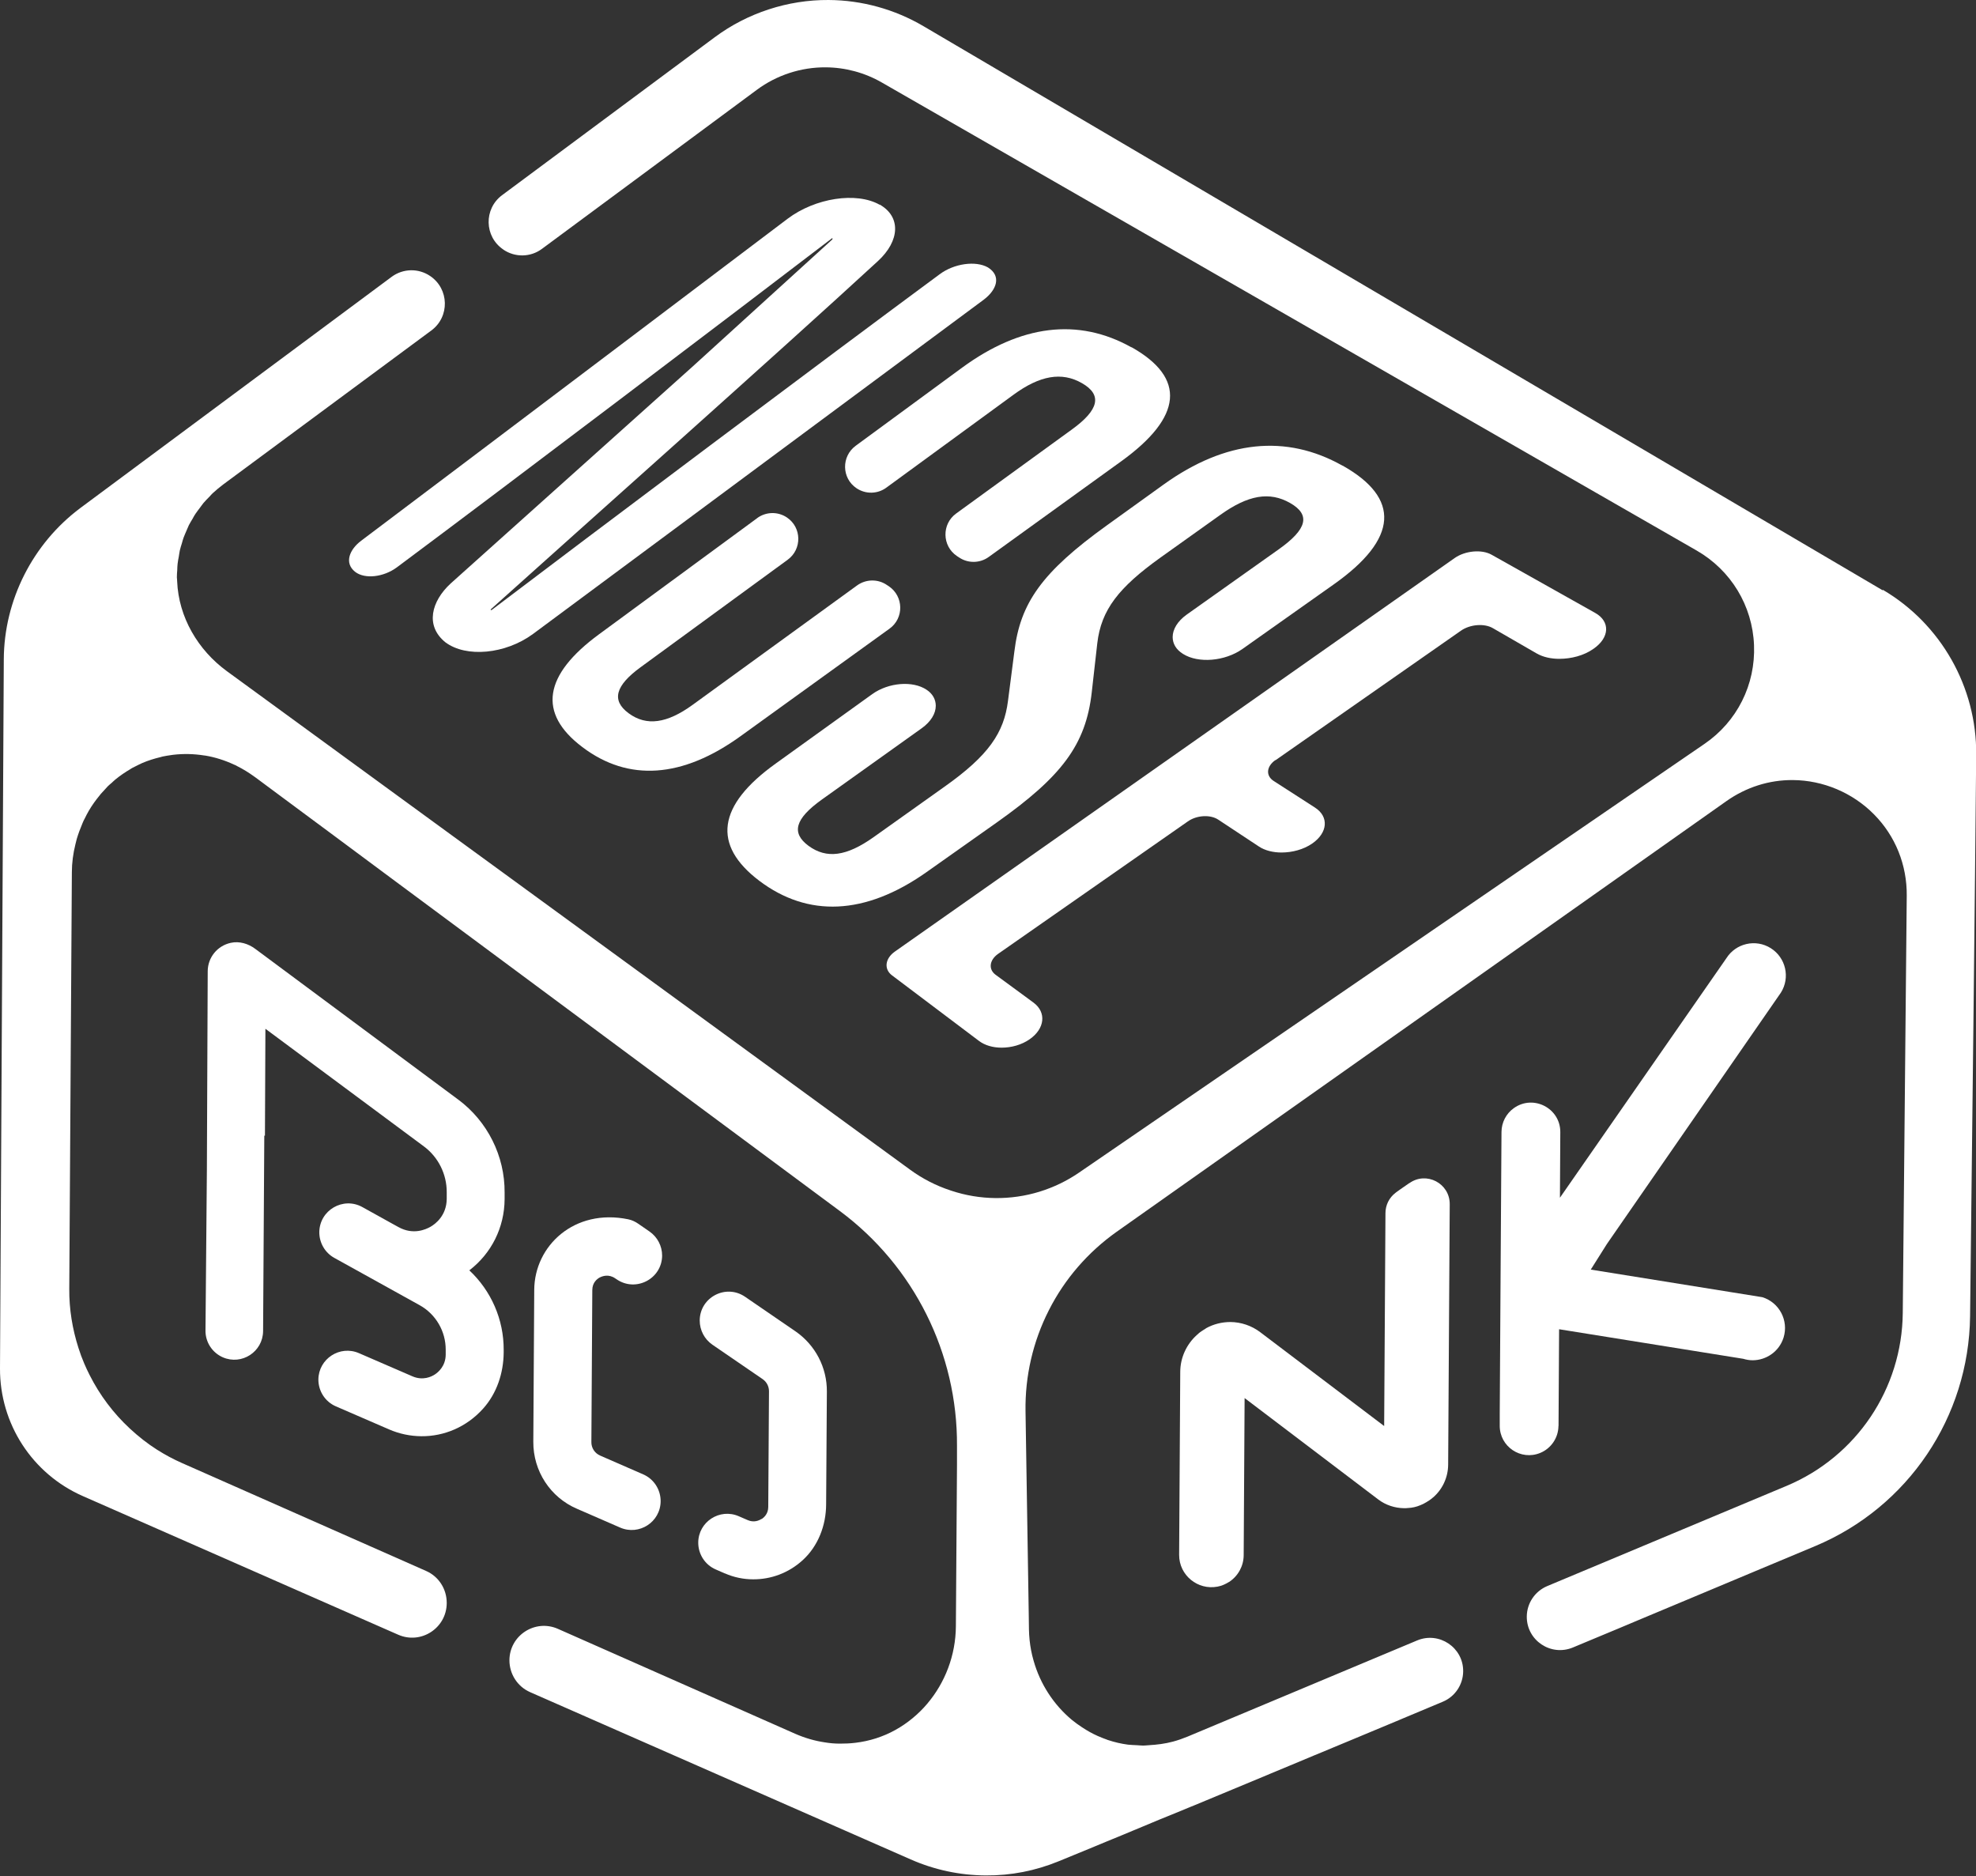 <svg xmlns="http://www.w3.org/2000/svg" id="a" viewBox="0 0 213.38 202.54"><rect x="0" y="0" width="213.38" height="202.54" fill="#333333" stroke="none"/><defs><style>.c{fill:#fff;}</style></defs><path class="c" d="M64.79,137.91c.26-.13.93-.39,1.65.11.05.03.1.07.15.1,2.07,1.42,4.89-.05,4.91-2.56h0c0-1.04-.51-2.01-1.36-2.6-.45-.31-.86-.59-1.2-.83-.33-.23-.7-.41-1.1-.49-5.81-1.2-10.12,2.85-10.15,7.61l-.1,16.41c-.02,3.16,1.84,6.01,4.73,7.24l4.64,2.02c2.06.9,4.37-.6,4.38-2.85,0-1.25-.73-2.39-1.88-2.89l-4.65-2.03c-.58-.25-.96-.82-.95-1.46l.1-16.41c0-.82.53-1.22.84-1.38Z"></path><path class="c" d="M82.23,163.99c-.26.17-.81.42-1.48.13l-.97-.42c-2.06-.9-4.37.6-4.38,2.85h0c0,1.25.73,2.39,1.88,2.89l.98.43h.02c.98.43,2.02.64,3.05.64,1.92.01,3.82-.68,5.33-2.05,1.68-1.52,2.54-3.76,2.55-6.03l.08-12.19c.02-2.6-1.25-5.02-3.37-6.49-1.01-.69-3.3-2.26-5.47-3.75-2.07-1.41-4.88.06-4.89,2.57,0,1.04.51,2.02,1.37,2.61,2.08,1.42,4.01,2.74,5.43,3.72.43.3.68.78.68,1.31l-.08,12.48c0,.74-.45,1.14-.71,1.31Z"></path><path class="c" d="M81.78,55.93l-17.08,12.54c-6,4.4-6.67,8.53-1.81,12.19,4.98,3.77,10.81,3.35,17.08-1.18l16.09-11.61c1.57-1.13,1.53-3.48-.07-4.57l-.23-.15c-.97-.66-2.25-.63-3.2.05l-17.77,12.9c-2.76,2-4.97,2.33-6.9.91-1.9-1.4-1.43-2.99,1.28-4.97l15.89-11.61c1.56-1.14,1.52-3.48-.08-4.56h0c-.98-.66-2.26-.63-3.21.06Z"></path><path class="c" d="M122.18,37.5c-5.77-3.23-11.97-2.43-18.28,2.19l-11.5,8.44c-1.56,1.15-1.52,3.5.09,4.58.98.66,2.27.64,3.22-.06l13.73-10.03c2.84-2.08,5.21-2.51,7.4-1.25,2.22,1.27,1.82,2.89-1.08,4.99l-12.51,9.08c-1.57,1.14-1.53,3.5.08,4.59l.23.15c.97.66,2.26.64,3.21-.05l14.31-10.33c6.61-4.77,7.03-8.99,1.1-12.32Z"></path><path class="c" d="M49.5,118.73l-21.94-16.29c-.75-.56-1.71-.85-2.63-.65-1.49.32-2.49,1.61-2.5,3.06l-.09,21.45-.15,17.36c-.01,1.25.73,2.38,1.87,2.88,2.05.89,4.33-.6,4.35-2.83l.13-21.1h.07s.05-11.54.05-11.54l17.1,12.69c1.57,1.16,2.49,3.01,2.48,4.96v.72c-.02,1.8-1.22,2.7-1.74,3-.52.3-1.89.92-3.47.04l-.53-.29-3.37-1.87c-2.08-1.15-4.63.34-4.65,2.72,0,1.14.61,2.2,1.61,2.76l3.9,2.16s0,0,0,0l5.32,2.95c1.75.97,2.83,2.82,2.82,4.82v.52c-.01,1.25-.82,1.91-1.17,2.14-.35.23-1.28.7-2.43.2l-5.77-2.5c-2.06-.89-4.36.61-4.38,2.85h0c0,1.25.73,2.39,1.88,2.89l5.77,2.5c1.11.48,2.29.72,3.47.73,2.45.02,4.88-.99,6.66-2.97,1.49-1.65,2.21-3.85,2.23-6.06v-.27c.02-3.31-1.36-6.41-3.71-8.61,2.38-1.82,3.79-4.61,3.81-7.68v-.72c.03-3.93-1.84-7.68-5-10.03Z"></path><path class="c" d="M152.2,127.72l-.98.68-.46.33s-.05.04-.06.05c-.69.52-1.09,1.33-1.09,2.2l-.14,22.98-13.38-10.13c-.95-.72-2.09-1.09-3.22-1.1-.91,0-1.82.22-2.63.67l-.05.04c-.15.09-.31.19-.46.29-.17.11-.32.24-.46.38-.01,0-.03.01-.04.03-1.11,1.01-1.77,2.44-1.78,3.95l-.12,19.77c-.01,2.23,2.03,3.84,4.13,3.44.01,0,.04,0,.05-.01.2-.04.42-.1.62-.19.2-.09.41-.19.59-.31h.01c.96-.63,1.56-1.7,1.57-2.88l.1-16.97,14.41,10.93c.82.63,1.82.95,2.82.96.14,0,.27,0,.41-.02.46-.02.9-.12,1.33-.3.23-.09.45-.2.66-.33.24-.14.48-.3.69-.49.01.01.01,0,.01,0,1.02-.87,1.64-2.16,1.65-3.56l.17-28.12c.01-2.26-2.53-3.58-4.36-2.27Z"></path><path class="c" d="M168.3,153.96l.06-10.45,19.88,3.19c.34.1.68.16,1.01.16,1.49,0,2.88-.95,3.35-2.45.57-1.84-.46-3.79-2.29-4.36l-18.53-2.98,1.74-2.76,18.79-27.14c1.03-1.63.53-3.78-1.09-4.8-1.63-1.03-3.78-.53-4.8,1.09l-17.97,25.85.04-7.07c.02-2.59-2.91-4.11-5.02-2.6-.83.59-1.32,1.54-1.33,2.56l-.11,17.27-.08,13.18v1.26c-.02,2.27,2.28,3.82,4.38,2.95,1.18-.49,1.95-1.64,1.96-2.91Z"></path><path class="c" d="M144.96,50.27c-6.08-3.42-12.63-2.75-19.29,2.03l-6.13,4.41c-7.06,5.07-9.37,8.42-10,13.61l-.69,5.34c-.43,3.46-2.11,5.91-6.82,9.25l-7.69,5.47c-2.93,2.08-5.08,2.37-7.03.94-1.89-1.4-1.46-2.92,1.43-4.99l10.8-7.71c.99-.71,1.51-1.59,1.51-2.42,0-.66-.32-1.29-.99-1.73-1.49-1-4.11-.79-5.87.47l-10.43,7.5c-6.32,4.53-6.87,8.8-1.76,12.66,5.24,3.95,11.4,3.74,18.02-.92l7.6-5.37c7.03-4.97,9.63-8.4,10.27-14.04l.6-5.31c.42-3.64,2.33-6.04,6.82-9.26l6.45-4.6c3.03-2.17,5.33-2.56,7.56-1.29,2.22,1.27,1.84,2.82-1.24,5l-9.94,7.05c-.99.71-1.51,1.59-1.51,2.42,0,.7.36,1.35,1.12,1.82,1.65,1.04,4.52.8,6.41-.53l9.87-6.98c6.98-4.93,7.2-9.31.95-12.82Z"></path><path class="c" d="M137.73,82.08l20.02-13.98c.99-.7,2.54-.82,3.46-.28l4.73,2.73c.68.39,1.54.58,2.44.58,1.29,0,2.66-.35,3.69-1.08,1.76-1.21,1.83-2.96.18-3.88l-11.18-6.28c-1.06-.6-2.85-.44-3.99.36l-60.44,42.48c-1.07.75-1.21,1.9-.32,2.57l9.38,7.07c.64.49,1.52.74,2.46.74,1.05,0,2.16-.3,3.03-.91,1.64-1.14,1.83-2.9.42-3.95l-4.1-3.01c-.8-.59-.67-1.59.26-2.25l20.49-14.3c.95-.68,2.43-.77,3.29-.2l4.39,2.9c.66.44,1.54.65,2.44.65,1.16,0,2.38-.32,3.32-.97,1.69-1.17,1.82-2.9.3-3.88l-4.47-2.88c-.86-.56-.78-1.56.18-2.24Z"></path><path class="c" d="M94.98,22.1c-2.51-1.41-6.94-.73-9.92,1.51,0,0-33.3,25.17-46.06,34.77-1.25.94-1.86,2.39-.66,3.35,1.04.82,3.08.59,4.52-.48,11.98-8.92,36.53-27.53,47.03-35.56v.15s-15.15,13.78-15.15,13.78l-26.08,23.38c-2.07,1.91-2.78,4.55-.57,6.34,2.25,1.69,6.49,1.29,9.46-.89l48.7-36.11c1.38-1.05,1.92-2.54.43-3.47-1.33-.75-3.66-.42-5.21.74-12.11,8.94-37.83,28.24-48.41,36.27l-.09-.07c9.35-8.41,31.39-28,41.82-37.61,2.42-2.22,2.49-4.82.21-6.11Z"></path><path class="c" d="M203.3,63.73L99.71,2.82C96.61,1,93.07.02,89.48,0c-4.4-.03-8.78,1.4-12.31,4.03l-22.95,17.04c-1.99,1.48-1.93,4.48.13,5.87l.02.02c1.26.85,2.93.82,4.15-.09l8.53-6.31,14.69-10.87c2.13-1.58,4.77-2.44,7.42-2.42,2.13.01,4.23.58,6.07,1.64l87.99,50.53c3.7,2.13,6.02,5.95,6.19,10.21.17,4.27-1.83,8.26-5.36,10.67l-29.45,20.18-38.08,26.1c-1.31.9-2.75,1.59-4.27,2.06-3.1.95-6.42.92-9.5-.1l-.12-.04c-1.55-.51-3.01-1.26-4.33-2.22l-44.22-32.26-5.24-3.82-24.33-17.75c-3.14-2.29-5.22-5.84-5.38-9.71,0-.14-.02-.28-.03-.42,0-.27.02-.53.04-.79.01-.23.01-.46.04-.69.03-.26.08-.52.13-.78.04-.22.06-.44.11-.66.06-.26.14-.51.22-.76.06-.21.11-.42.19-.63.09-.25.21-.49.31-.74.08-.19.16-.39.25-.58.12-.24.27-.47.41-.71.1-.18.19-.36.31-.53.16-.24.34-.46.51-.69.12-.15.22-.32.35-.47.21-.25.44-.47.67-.71.11-.12.21-.24.33-.35.36-.33.74-.65,1.14-.95l22.47-16.62c2-1.48,1.93-4.49-.13-5.88-1.27-.86-2.93-.82-4.16.09l-7.62,5.66-26.01,19.31C3.53,58.7.44,64.79.41,71.19L0,147.73c-.03,5.98,3.48,11.4,8.96,13.8l31.83,13.99,2.21.97c2.46,1.08,5.22-.71,5.24-3.4v-.04c0-1.49-.86-2.84-2.22-3.44l-26.38-11.66c-.93-.41-1.82-.89-2.66-1.42-1.06-.67-2.04-1.45-2.95-2.29-1.79-1.66-3.26-3.62-4.35-5.78-.21-.41-.4-.82-.58-1.24-.24-.56-.45-1.12-.63-1.7-.65-2.03-1.01-4.18-.99-6.39l.28-44.96c0-1.02.14-2.03.38-3,.05-.2.1-.4.15-.6.17-.57.38-1.13.61-1.67.05-.11.09-.23.15-.34.03-.07.07-.14.11-.21.13-.27.27-.54.42-.8.35-.6.76-1.17,1.2-1.7.04-.04.07-.09.1-.13.15-.17.31-.33.46-.5.1-.11.2-.22.3-.33.13-.13.28-.25.42-.37.14-.13.27-.26.42-.38.5-.41,1.05-.78,1.61-1.11.08-.05.16-.11.25-.15.12-.06.24-.12.36-.18.22-.11.43-.22.66-.32.63-.27,1.3-.48,1.98-.64.07-.02.14-.04.21-.06.31-.07.63-.11.95-.16.07,0,.14-.03.21-.03,1.12-.13,2.23-.1,3.31.07.06,0,.11.01.17.02,1.06.18,2.09.51,3.08.97.06.03.13.05.19.08.05.02.1.05.14.08.64.32,1.26.7,1.85,1.13,0,0,.07.05.17.12.14.1.39.29.7.52.47.35,1.11.83,1.94,1.44.7.52,1.52,1.13,2.44,1.81.92.68,1.94,1.44,3.05,2.26.68.5,1.39,1.03,2.14,1.59.9.67,1.85,1.38,2.84,2.11.47.35.95.71,1.44,1.07,14.02,10.4,34.94,25.92,48.51,35.98,8.02,5.95,12.72,15.37,12.66,25.36v2.06s-.12,17.41-.12,17.41c-.02,3.15-1.17,6.11-3.1,8.38-.24.28-.49.56-.76.82-1.06,1.04-2.3,1.9-3.68,2.5-.35.15-.7.28-1.06.4-.72.23-1.48.4-2.26.49-.56.07-1.11.09-1.67.09s-1.1-.05-1.64-.14c-1.08-.16-2.14-.47-3.17-.92l-25.63-11.33c-2.46-1.09-5.23.7-5.24,3.39,0,1.49.87,2.84,2.23,3.44l41.1,18.06c2.57,1.13,5.29,1.71,8.1,1.73h0c2.72.02,5.37-.5,7.88-1.53.95-.39,2.03-.83,3.19-1.31.24-.1.5-.2.75-.31.4-.17.81-.33,1.23-.51.17-.07.34-.14.51-.21.45-.19.91-.38,1.39-.57.32-.13.65-.27.98-.41.35-.14.7-.29,1.06-.44.34-.14.68-.28,1.03-.43.53-.22,1.07-.45,1.63-.67.16-.06.31-.13.47-.19.63-.26,1.28-.53,1.94-.8.17-.07.34-.14.52-.21,2.46-1.02,5.08-2.11,7.84-3.26.08-.03.15-.06.23-.1.74-.31,1.49-.62,2.24-.93.87-.36,1.74-.73,2.63-1.1.28-.12.55-.23.83-.34.4-.17.81-.34,1.22-.51.65-.27,1.3-.54,1.95-.81,1.7-.71,3.43-1.43,5.18-2.16.09-.04.19-.08.28-.12,1.45-.6,2.9-1.21,4.37-1.83,1.33-.55,2.2-1.85,2.21-3.29.02-2.57-2.6-4.32-4.97-3.33l-2.7,1.13-22.11,9.26c-.51.21-1.03.39-1.55.53-.85.23-1.73.34-2.61.39-.21.01-.41.04-.61.04-.22,0-.45-.03-.68-.04-.32-.02-.65-.02-.97-.06-.75-.1-1.47-.27-2.16-.5-.02,0-.04,0-.05-.02-.31-.11-.62-.23-.92-.36-.04-.02-.08-.03-.12-.05-.59-.26-1.16-.58-1.7-.94-.38-.25-.75-.51-1.1-.8-1.97-1.64-3.43-3.88-4.14-6.4-.21-.72-.35-1.46-.43-2.22-.04-.38-.06-.76-.07-1.15l-.02-1.48-.35-22.07c-.06-3.79.8-7.53,2.52-10.91h0c1.71-3.38,4.23-6.28,7.32-8.47l33.99-24,31.86-22.5c2.13-1.5,4.61-2.29,7.17-2.27,3.27.02,6.47,1.37,8.78,3.72,2.3,2.33,3.55,5.45,3.52,8.76l-.43,45.06c-.08,8.18-5,15.5-12.54,18.66l-25.85,10.82c-1.33.56-2.2,1.85-2.21,3.29h0c-.02,2.58,2.6,4.33,4.98,3.34.85-.35,1.69-.71,2.54-1.06h0c.78-.33,1.55-.65,2.33-.97.88-.37,1.76-.74,2.64-1.11,1.6-.67,3.19-1.33,4.78-2,.47-.2.94-.39,1.41-.59,1.39-.58,2.76-1.15,4.13-1.73.8-.34,1.61-.67,2.41-1.01,2.01-.84,3.99-1.67,5.93-2.48,10.03-4.2,16.59-13.94,16.72-24.81.2-17.28.54-46.72.66-60.64.06-7.28-3.8-14.1-10.08-17.79Z"></path></svg>